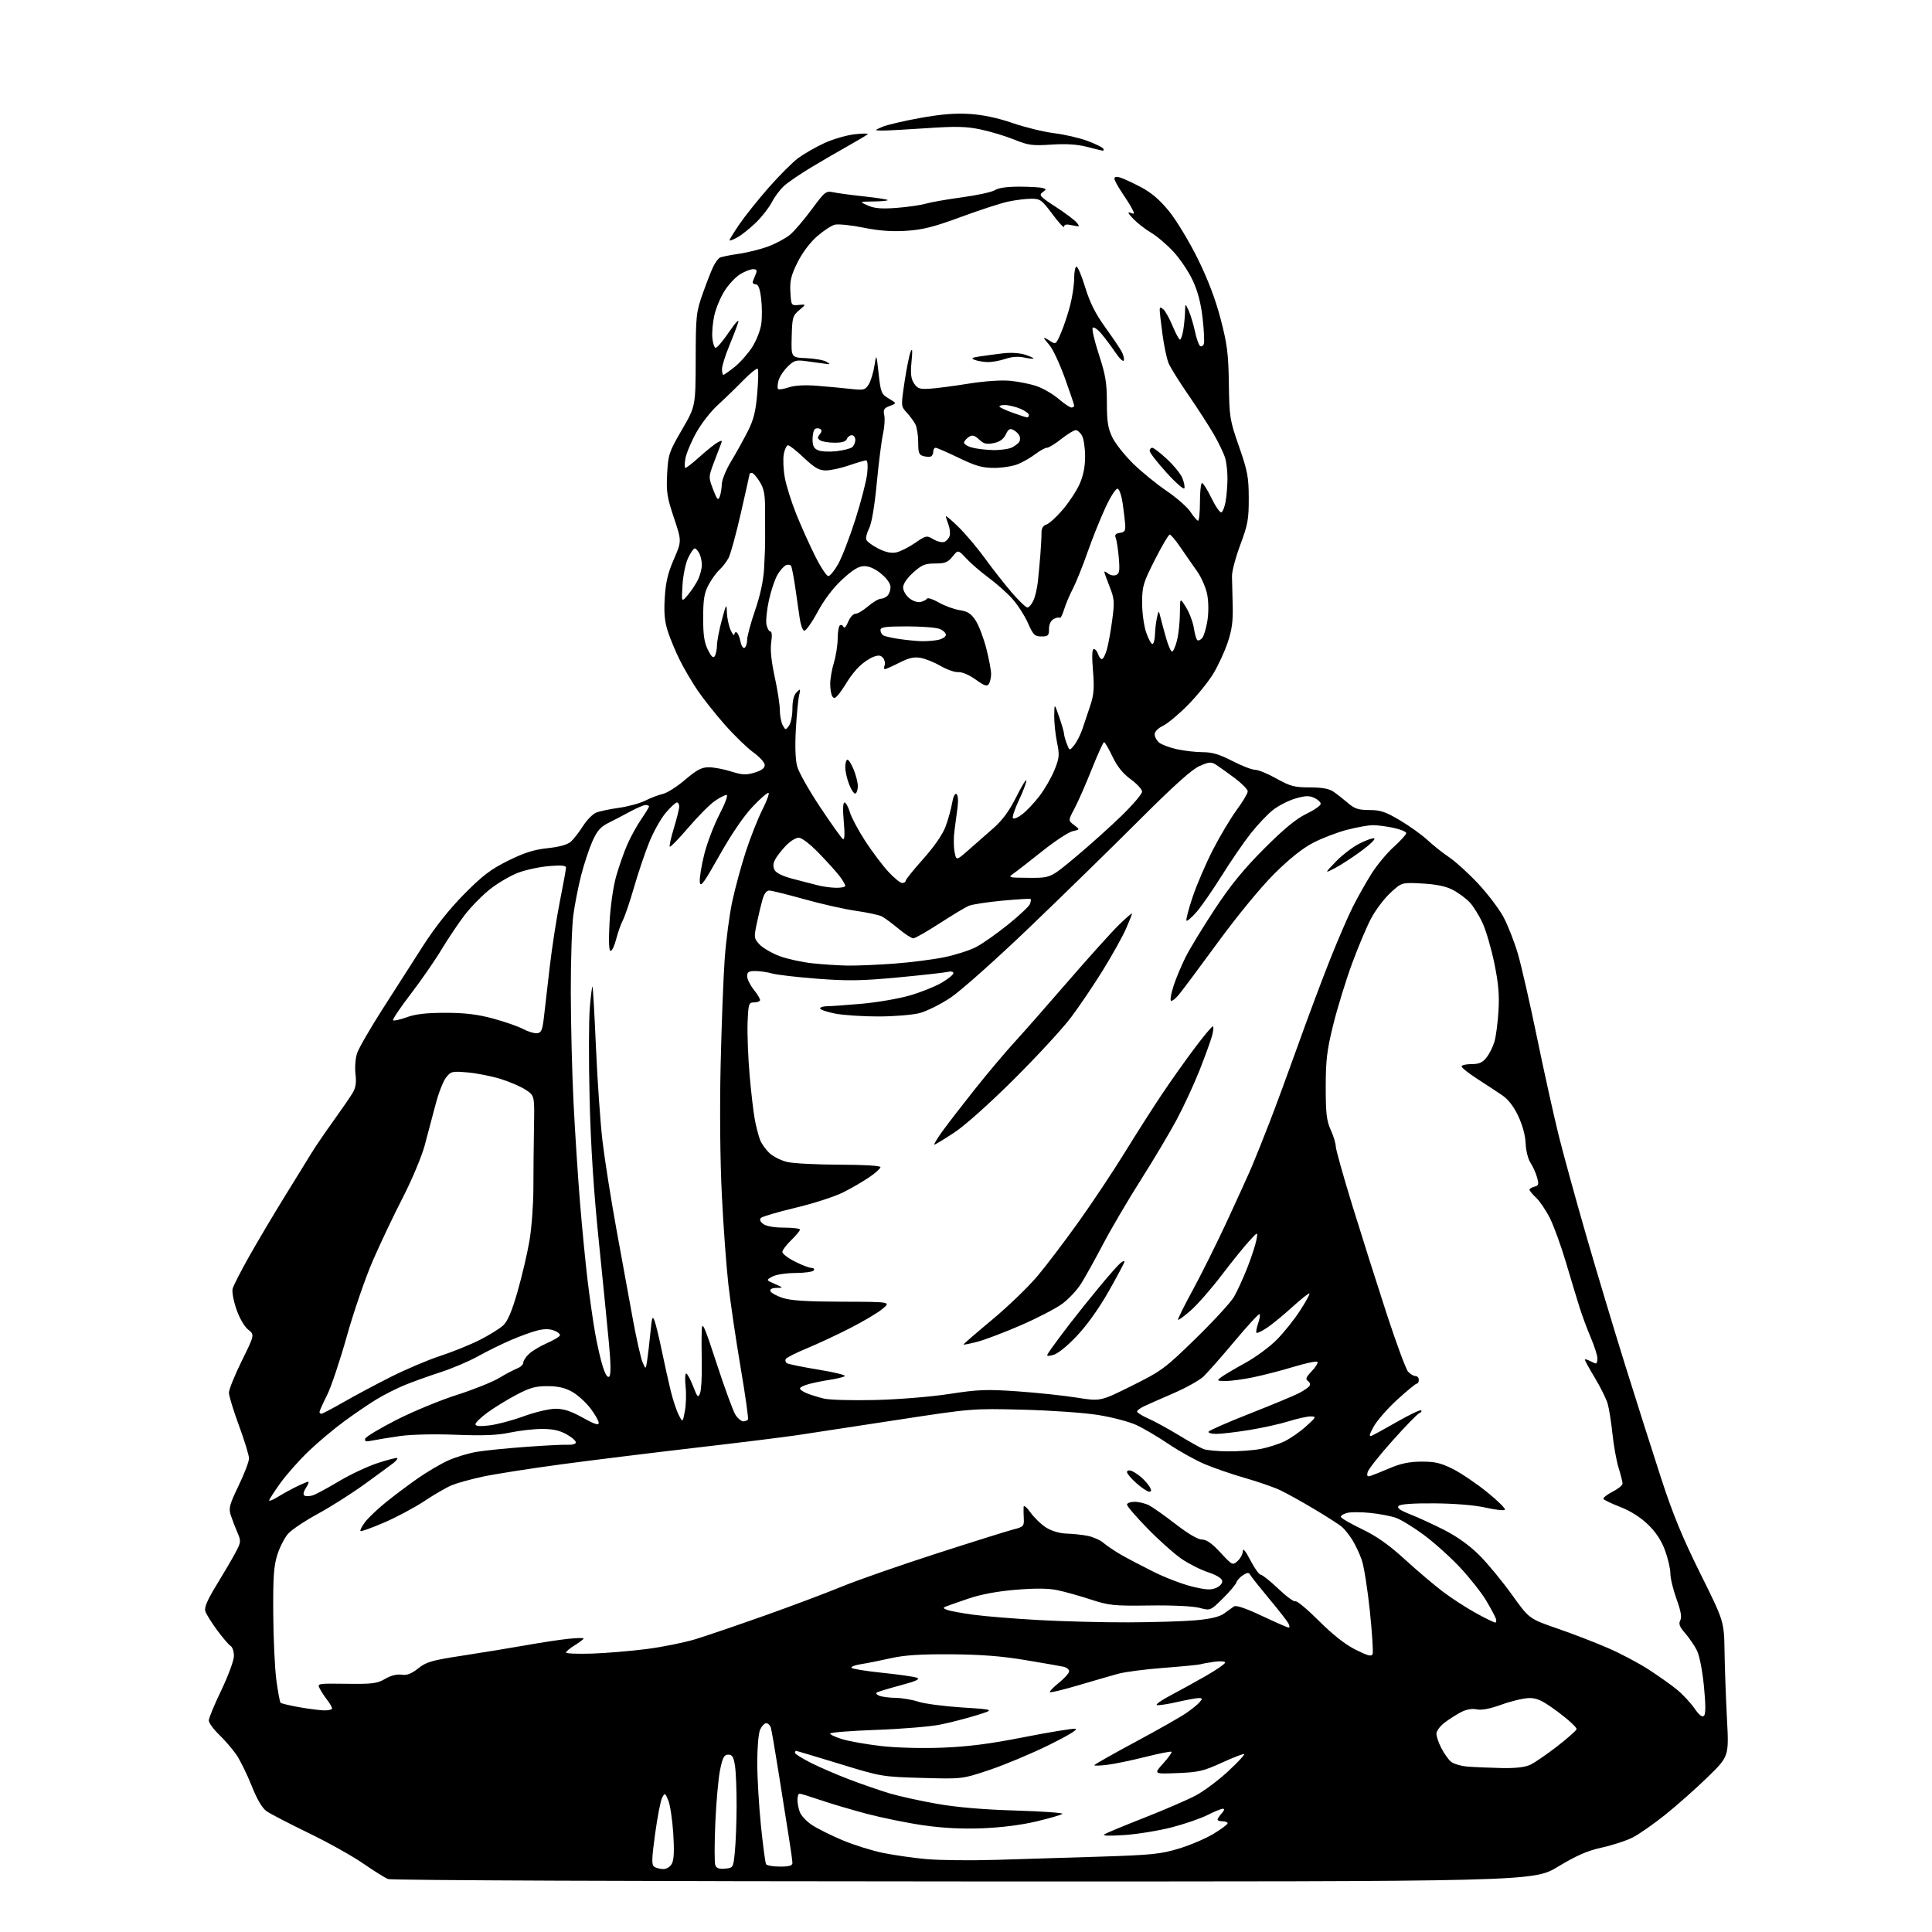 <?xml version="1.0" encoding="UTF-8" standalone="no"?>
<svg 
  version="1.1" 
  xmlns="http://www.w3.org/2000/svg" 
  xmlns:xlink="http://www.w3.org/1999/xlink" 
  xmlns:svg="http://www.w3.org/2000/svg"
  xmlns:rdf="http://www.w3.org/1999/02/22-rdf-syntax-ns#"
  xmlns:cc="http://creativecommons.org/ns#"
  xmlns:dc="http://purl.org/dc/elements/1.1/"
  viewBox="0 0 768 768"
  width="768"
  height="768"
>
<style>svg {background-color: white; }</style>"
<path stroke="none" fill="black" fill-rule="evenodd" d="M383.00,747.90C256.54,747.86 155.52,747.45 154.28,746.96C153.06,746.48 148.56,743.67 144.28,740.71C140.00,737.75 130.22,732.30 122.54,728.59C114.86,724.87 107.39,720.99 105.93,719.95C104.20,718.72 102.13,715.18 99.99,709.78C98.18,705.23 95.46,699.70 93.95,697.50C92.43,695.30 89.34,691.72 87.09,689.55C84.84,687.37 83.00,684.84 83.00,683.91C83.00,682.99 85.24,677.57 87.99,671.87C90.73,666.16 92.98,660.06 92.99,658.30C92.99,656.54 92.41,654.74 91.68,654.30C90.95,653.86 88.53,651.02 86.29,648.00C84.06,644.98 81.95,641.57 81.60,640.43C81.16,638.96 82.50,635.88 86.15,629.93C89.00,625.29 92.36,619.54 93.63,617.14C95.83,612.99 95.86,612.61 94.35,609.14C93.48,607.14 92.31,604.07 91.74,602.33C90.83,599.53 91.20,598.15 94.86,590.56C97.14,585.83 98.99,580.96 98.99,579.73C98.98,578.50 97.18,572.63 94.99,566.68C92.79,560.73 91.00,554.85 91.00,553.61C91.00,552.37 93.30,546.68 96.11,540.97C101.22,530.59 101.22,530.59 98.64,528.53C97.14,527.34 95.18,523.94 93.99,520.48C92.85,517.19 92.16,513.52 92.46,512.32C92.76,511.13 95.75,505.28 99.11,499.32C102.47,493.37 108.83,482.65 113.25,475.50C117.68,468.35 122.47,460.58 123.90,458.23C125.33,455.89 129.15,450.29 132.39,445.78C135.62,441.28 139.08,436.27 140.07,434.64C141.41,432.44 141.73,430.49 141.31,426.98C141.00,424.39 141.28,420.67 141.93,418.71C142.58,416.75 147.08,408.93 151.95,401.32C156.81,393.72 164.10,382.34 168.14,376.03C172.96,368.52 178.61,361.40 184.50,355.44C191.83,348.03 195.08,345.56 202.00,342.13C208.40,338.96 212.28,337.74 217.70,337.16C222.49,336.65 225.60,335.77 226.97,334.53C228.10,333.50 230.26,330.72 231.76,328.35C233.26,325.98 235.61,323.59 236.99,323.03C238.37,322.47 242.47,321.61 246.10,321.11C249.73,320.60 254.46,319.30 256.60,318.22C258.75,317.13 261.85,315.95 263.50,315.60C265.15,315.24 269.12,312.71 272.33,309.98C276.97,306.02 278.90,305.00 281.74,305.00C283.71,305.00 287.71,305.75 290.62,306.67C295.06,308.07 296.58,308.14 299.96,307.13C302.72,306.30 304.00,305.35 304.00,304.13C304.00,303.14 301.98,300.89 299.50,299.11C297.03,297.33 291.92,292.38 288.14,288.10C284.37,283.82 279.48,277.66 277.28,274.41C275.08,271.16 271.92,265.80 270.28,262.50C268.63,259.20 266.49,254.08 265.52,251.13C264.20,247.10 263.88,243.74 264.25,237.63C264.62,231.46 265.49,227.76 267.87,222.31C271.00,215.11 271.00,215.11 267.89,205.82C265.16,197.68 264.83,195.52 265.20,188.37C265.61,180.64 265.92,179.71 271.07,170.85C276.50,161.50 276.50,161.50 276.55,143.00C276.59,125.31 276.72,124.15 279.42,116.50C280.98,112.10 282.87,107.29 283.62,105.81C284.37,104.34 285.45,102.84 286.03,102.48C286.60,102.13 289.94,101.43 293.46,100.93C296.97,100.44 302.36,99.09 305.44,97.94C308.51,96.79 312.41,94.69 314.09,93.27C315.77,91.86 319.62,87.35 322.66,83.24C327.92,76.12 328.32,75.81 331.34,76.45C333.08,76.81 338.52,77.54 343.43,78.07C348.34,78.59 352.57,79.24 352.84,79.51C353.11,79.78 350.67,80.04 347.42,80.08C341.50,80.16 341.50,80.16 345.00,81.70C347.66,82.86 350.43,83.09 356.50,82.63C360.90,82.29 366.07,81.54 368.00,80.96C369.93,80.39 376.43,79.25 382.46,78.43C388.49,77.62 394.37,76.33 395.54,75.57C396.87,74.69 400.39,74.19 405.08,74.20C409.16,74.21 413.32,74.44 414.32,74.70C416.03,75.15 416.04,75.25 414.41,76.44C412.88,77.56 413.45,78.19 419.59,82.18C423.39,84.64 427.17,87.47 427.98,88.46C429.37,90.14 429.25,90.21 426.23,89.55C423.92,89.04 423.00,89.20 423.00,90.11C423.00,90.81 420.93,88.59 418.40,85.19C414.15,79.47 413.51,79.00 409.95,79.00C407.83,79.00 403.71,79.51 400.80,80.13C397.88,80.75 389.43,83.50 382.00,86.24C371.24,90.21 366.83,91.33 360.27,91.75C354.47,92.12 349.43,91.75 343.20,90.49C338.34,89.50 333.23,88.98 331.85,89.32C330.47,89.67 327.25,91.79 324.70,94.03C321.92,96.48 318.84,100.61 316.98,104.39C314.45,109.52 313.94,111.67 314.19,116.09C314.50,121.44 314.53,121.50 317.50,121.22C320.50,120.94 320.50,120.94 317.71,123.29C315.11,125.48 314.91,126.21 314.71,133.88C314.50,142.13 314.50,142.13 320.50,142.37C323.80,142.51 327.40,143.15 328.50,143.79C330.29,144.84 330.19,144.92 327.50,144.53C325.85,144.29 322.56,143.84 320.19,143.53C316.39,143.02 315.55,143.30 313.00,145.85C311.40,147.44 309.80,149.95 309.43,151.42C309.06,152.89 309.01,154.34 309.31,154.65C309.62,154.95 311.53,154.65 313.56,153.98C315.94,153.19 319.98,152.97 324.88,153.36C329.07,153.69 335.04,154.25 338.15,154.60C343.35,155.18 343.92,155.04 345.29,152.87C346.11,151.56 347.14,148.25 347.58,145.50C348.38,140.50 348.38,140.50 349.27,148.53C350.10,156.08 350.34,156.66 353.33,158.44C356.50,160.33 356.50,160.33 353.72,161.37C351.38,162.24 351.02,162.83 351.51,165.04C351.82,166.48 351.60,169.80 351.02,172.42C350.43,175.03 349.31,183.86 348.53,192.03C347.65,201.25 346.49,208.09 345.48,210.04C344.59,211.77 344.09,213.79 344.38,214.55C344.67,215.30 346.79,216.87 349.10,218.05C351.89,219.47 354.26,220.00 356.19,219.61C357.79,219.29 361.16,217.61 363.68,215.88C368.12,212.82 368.35,212.77 371.04,214.37C372.57,215.27 374.52,215.74 375.37,215.41C376.23,215.08 377.18,214.02 377.49,213.04C377.80,212.06 377.59,210.05 377.03,208.57C376.46,207.08 376.00,205.58 376.00,205.22C376.00,204.87 378.28,206.81 381.07,209.54C383.86,212.27 388.58,217.88 391.57,222.00C394.55,226.12 399.32,232.20 402.16,235.50C405.01,238.80 407.82,241.50 408.41,241.50C408.99,241.50 410.04,240.31 410.74,238.85C411.44,237.40 412.25,234.02 412.55,231.35C412.84,228.68 413.30,223.80 413.56,220.50C413.82,217.20 414.03,213.29 414.01,211.82C413.99,210.01 414.62,208.94 415.96,208.51C417.05,208.17 419.98,205.51 422.46,202.60C424.94,199.69 427.96,195.11 429.16,192.41C430.62,189.14 431.35,185.50 431.35,181.50C431.36,178.20 430.81,174.49 430.14,173.25C429.48,172.01 428.33,171.00 427.61,171.00C426.88,171.00 424.31,172.57 421.89,174.49C419.48,176.41 416.91,177.98 416.18,177.99C415.46,178.00 413.41,179.11 411.63,180.47C409.85,181.83 406.74,183.63 404.73,184.47C402.71,185.31 398.44,186.00 395.23,186.00C390.47,186.00 387.87,185.26 381.12,182.00C376.57,179.80 372.43,178.00 371.93,178.00C371.42,178.00 371.00,178.65 371.00,179.44C371.00,180.23 370.63,181.11 370.17,181.39C369.72,181.67 368.37,181.65 367.17,181.34C365.31,180.85 365.00,180.06 365.00,175.82C365.00,173.10 364.50,169.89 363.88,168.68C363.26,167.48 361.71,165.38 360.44,164.00C358.13,161.50 358.13,161.49 359.57,151.81C360.37,146.48 361.46,141.08 361.99,139.81C362.68,138.16 362.78,139.27 362.35,143.73C361.89,148.52 362.11,150.53 363.33,152.39C364.71,154.48 365.57,154.77 369.71,154.51C372.34,154.34 379.23,153.44 385.00,152.51C391.23,151.51 397.94,151.04 401.50,151.37C404.80,151.67 409.59,152.63 412.13,153.51C414.68,154.39 418.58,156.66 420.79,158.55C423.01,160.45 425.31,162.00 425.91,162.00C426.51,162.00 427.00,161.66 427.00,161.25C427.00,160.84 425.33,155.89 423.29,150.26C421.25,144.63 418.55,138.82 417.29,137.36C416.03,135.89 415.00,134.52 415.00,134.32C415.00,134.12 416.06,134.65 417.37,135.50C419.69,137.02 419.77,136.96 421.78,132.28C422.91,129.65 424.54,124.74 425.41,121.36C426.29,117.98 427.00,113.14 427.00,110.61C427.00,108.07 427.42,106.00 427.94,106.00C428.46,106.00 430.02,109.74 431.41,114.30C433.22,120.24 435.45,124.69 439.22,129.93C442.13,133.95 445.09,138.33 445.82,139.66C446.55,140.99 446.96,142.62 446.74,143.28C446.52,143.95 445.02,142.55 443.42,140.16C441.81,137.78 439.30,134.41 437.83,132.67C436.37,130.93 434.81,129.85 434.38,130.29C433.95,130.72 435.04,135.46 436.80,140.84C439.48,149.01 440.00,152.13 440.00,159.99C440.00,167.56 440.42,170.23 442.16,173.84C443.35,176.30 447.07,180.99 450.41,184.27C453.76,187.55 459.77,192.45 463.77,195.16C467.77,197.87 472.04,201.64 473.27,203.53C474.50,205.43 475.84,206.98 476.25,206.99C476.66,206.99 477.00,203.62 477.00,199.50C477.00,195.38 477.37,192.00 477.83,192.00C478.28,192.00 479.97,194.70 481.58,198.00C483.18,201.30 484.95,203.85 485.50,203.67C486.04,203.48 486.81,201.57 487.19,199.42C487.57,197.26 487.91,193.25 487.94,190.49C487.97,187.74 487.57,184.00 487.05,182.18C486.53,180.37 484.50,176.09 482.53,172.69C480.56,169.29 476.00,162.22 472.40,157.00C468.80,151.78 465.26,146.11 464.55,144.42C463.83,142.72 462.74,137.59 462.12,133.01C461.50,128.43 461.00,124.02 461.00,123.22C461.00,122.06 461.30,122.00 462.43,122.94C463.22,123.60 464.88,126.58 466.12,129.57C467.35,132.55 468.68,135.00 469.05,135.00C469.43,135.00 470.02,133.31 470.36,131.25C470.70,129.19 471.02,125.92 471.07,124.00C471.16,120.50 471.16,120.50 472.53,123.50C473.27,125.15 474.39,128.85 475.01,131.73C475.63,134.61 476.56,137.23 477.07,137.55C477.59,137.87 478.25,137.51 478.54,136.76C478.83,136.00 478.61,131.41 478.06,126.55C477.37,120.46 476.14,115.76 474.09,111.39C472.46,107.90 468.98,102.75 466.35,99.94C463.72,97.13 459.74,93.76 457.50,92.45C455.27,91.14 452.10,88.67 450.47,86.97C448.40,84.81 448.07,84.09 449.37,84.59C451.06,85.24 451.11,85.08 449.97,82.90C449.27,81.58 447.42,78.62 445.85,76.32C444.28,74.02 443.00,71.63 443.00,71.00C443.00,70.29 443.84,70.12 445.25,70.55C446.49,70.92 450.19,72.64 453.48,74.36C457.70,76.58 461.00,79.40 464.74,84.00C467.65,87.58 472.76,96.04 476.10,102.80C480.17,111.06 483.17,118.95 485.22,126.80C487.83,136.80 488.31,140.53 488.49,152.50C488.68,165.90 488.86,166.97 492.53,177.50C495.92,187.22 496.37,189.60 496.40,198.00C496.42,206.38 496.03,208.57 493.06,216.50C491.21,221.45 489.71,227.07 489.73,229.00C489.75,230.93 489.88,236.16 490.01,240.63C490.19,246.78 489.72,250.34 488.08,255.25C486.89,258.83 484.34,264.39 482.40,267.63C480.47,270.86 475.89,276.53 472.24,280.23C468.58,283.94 464.10,287.67 462.29,288.53C460.37,289.44 459.00,290.84 459.00,291.89C459.00,292.88 459.79,294.36 460.75,295.17C461.71,295.99 464.90,297.18 467.83,297.83C470.76,298.47 475.39,299.00 478.13,299.00C481.86,299.00 484.79,299.88 489.87,302.50C493.59,304.42 497.65,306.00 498.90,306.00C500.15,306.00 503.99,307.57 507.43,309.50C512.91,312.56 514.56,313.00 520.62,313.00C525.46,313.00 528.30,313.51 530.03,314.68C531.39,315.60 533.98,317.63 535.78,319.18C538.49,321.50 540.00,322.00 544.35,322.00C548.74,322.00 550.79,322.69 556.56,326.12C560.38,328.39 565.30,331.93 567.50,333.98C569.70,336.04 573.57,339.11 576.10,340.80C578.63,342.50 583.83,347.24 587.65,351.33C591.47,355.43 596.00,361.41 597.71,364.64C599.42,367.86 601.95,374.32 603.34,379.00C604.72,383.68 608.17,398.75 611.00,412.50C613.83,426.25 617.72,443.80 619.64,451.50C621.56,459.20 626.52,477.20 630.65,491.50C634.78,505.80 641.75,528.98 646.13,543.00C650.51,557.02 656.88,577.05 660.28,587.50C664.95,601.85 668.77,611.15 675.90,625.50C685.34,644.50 685.34,644.50 685.53,656.50C685.63,663.10 686.07,675.18 686.50,683.34C687.28,698.17 687.28,698.17 678.89,706.37C674.27,710.87 666.67,717.62 662.00,721.36C657.33,725.09 651.48,729.18 649.00,730.44C646.52,731.70 641.05,733.49 636.83,734.42C631.03,735.69 626.74,737.56 619.33,742.03C609.50,747.96 609.50,747.96 383.00,747.90zM263.71,742.98C264.98,742.99 266.43,742.06 267.10,740.81C267.91,739.30 268.07,735.54 267.63,728.79C267.28,723.38 266.39,717.50 265.67,715.73C264.40,712.63 264.30,712.58 263.22,714.60C262.60,715.75 261.34,722.21 260.42,728.96C259.01,739.31 258.97,741.37 260.13,742.10C260.88,742.58 262.50,742.98 263.71,742.98zM288.24,742.81C291.48,742.50 291.50,742.45 292.13,736.00C292.48,732.42 292.79,724.33 292.81,718.00C292.83,711.67 292.55,704.48 292.18,702.00C291.63,698.39 291.10,697.50 289.50,697.50C287.86,697.50 287.27,698.58 286.25,703.50C285.57,706.80 284.71,716.31 284.35,724.64C283.99,732.96 283.99,740.53 284.34,741.45C284.80,742.65 285.92,743.04 288.24,742.81zM310.06,742.00C313.68,742.00 315.00,741.62 315.00,740.57C315.00,739.78 314.33,734.94 313.50,729.82C312.68,724.69 310.87,713.30 309.48,704.50C308.09,695.70 306.71,687.71 306.41,686.75C306.11,685.79 305.29,685.00 304.59,685.00C303.89,685.00 302.80,686.15 302.16,687.55C301.51,688.98 301.01,694.76 301.02,700.80C301.03,706.68 301.69,717.94 302.49,725.81C303.30,733.67 304.21,740.54 304.53,741.06C304.86,741.57 307.34,742.00 310.06,742.00zM396.00,739.32C406.18,739.02 424.85,738.45 437.50,738.04C457.84,737.40 461.44,737.02 468.66,734.83C473.15,733.47 479.34,730.83 482.41,728.96C485.49,727.10 488.00,725.22 488.00,724.79C488.00,724.35 487.10,724.00 486.00,724.00C484.90,724.00 484.00,723.70 484.00,723.33C484.00,722.96 484.74,721.83 485.65,720.83C486.70,719.68 486.87,719.00 486.12,719.00C485.47,719.00 482.72,720.12 480.02,721.49C477.32,722.86 470.92,725.07 465.81,726.39C460.69,727.72 452.23,729.10 447.00,729.46C440.92,729.87 438.04,729.77 439.00,729.17C439.82,728.65 447.02,725.66 455.00,722.53C462.98,719.39 472.12,715.44 475.32,713.74C478.52,712.04 484.27,707.75 488.11,704.20C491.94,700.65 494.87,697.53 494.61,697.28C494.36,697.03 490.41,698.54 485.83,700.64C478.42,704.04 476.46,704.50 468.04,704.83C458.58,705.21 458.58,705.21 462.37,701.01C464.45,698.71 465.95,696.62 465.70,696.36C465.44,696.11 460.80,697.02 455.37,698.39C449.94,699.75 443.14,701.17 440.25,701.53C437.36,701.89 435.00,701.97 435.00,701.70C435.00,701.43 442.29,697.30 451.21,692.51C460.12,687.73 469.26,682.54 471.51,680.99C473.77,679.44 476.21,677.46 476.93,676.58C478.04,675.25 477.99,675.00 476.57,675.00C475.65,675.00 471.77,675.71 467.94,676.58C464.12,677.45 460.48,677.99 459.87,677.79C459.25,677.58 461.61,675.90 465.12,674.05C468.63,672.20 474.99,668.69 479.25,666.26C483.51,663.82 487.00,661.41 487.00,660.90C487.00,660.39 485.11,660.24 482.75,660.57C480.41,660.90 477.91,661.35 477.19,661.58C476.47,661.80 469.94,662.44 462.68,662.99C455.42,663.54 447.24,664.60 444.49,665.35C441.75,666.11 434.62,668.16 428.65,669.93C422.69,671.69 417.59,672.93 417.34,672.67C417.08,672.41 418.70,670.73 420.93,668.93C423.17,667.14 425.00,665.07 425.00,664.35C425.00,663.63 423.99,662.82 422.75,662.55C421.51,662.28 414.65,661.08 407.50,659.89C398.17,658.33 389.84,657.69 378.00,657.61C365.80,657.53 359.54,657.94 354.00,659.19C349.88,660.12 344.59,661.17 342.25,661.53C339.91,661.89 338.21,662.53 338.48,662.97C338.75,663.40 344.26,664.30 350.73,664.96C357.21,665.63 363.38,666.51 364.46,666.92C365.92,667.48 364.27,668.25 357.96,669.94C353.31,671.19 349.08,672.47 348.57,672.78C348.05,673.09 348.50,673.69 349.57,674.10C350.63,674.52 353.56,674.89 356.07,674.93C358.59,674.97 362.64,675.66 365.07,676.46C367.51,677.26 375.35,678.29 382.50,678.75C395.50,679.58 395.50,679.58 388.18,681.85C384.15,683.10 377.63,684.78 373.68,685.57C369.73,686.36 358.29,687.30 348.25,687.66C338.21,688.02 330.00,688.67 330.00,689.12C330.00,689.56 332.24,690.59 334.98,691.40C337.72,692.22 344.57,693.42 350.20,694.07C356.17,694.77 366.28,695.04 374.47,694.73C384.84,694.33 393.33,693.25 406.99,690.56C417.17,688.56 426.39,687.05 427.49,687.21C428.75,687.39 424.81,689.81 417.00,693.66C410.12,697.05 399.55,701.48 393.50,703.52C382.50,707.21 382.50,707.21 366.50,706.75C350.65,706.30 350.34,706.25 333.71,701.15C324.48,698.32 316.71,696.00 316.46,696.00C316.21,696.00 316.00,696.35 316.00,696.77C316.00,697.20 318.81,698.97 322.25,700.72C325.69,702.46 332.61,705.45 337.64,707.37C342.66,709.28 349.88,711.77 353.69,712.91C357.49,714.04 365.98,715.91 372.55,717.06C380.43,718.44 391.07,719.35 403.80,719.72C414.42,720.04 422.74,720.63 422.30,721.04C421.86,721.45 417.23,722.80 412.00,724.04C406.06,725.46 397.99,726.48 390.48,726.77C382.32,727.08 374.79,726.70 366.98,725.57C360.67,724.66 350.55,722.60 344.50,721.00C338.45,719.39 330.16,716.94 326.07,715.54C321.99,714.14 318.28,713.00 317.82,713.00C317.37,713.00 317.00,714.10 317.00,715.43C317.00,716.77 317.43,719.01 317.96,720.39C318.49,721.78 320.66,724.07 322.79,725.48C324.92,726.89 330.35,729.60 334.85,731.49C339.35,733.39 346.65,735.68 351.08,736.58C355.50,737.47 363.26,738.58 368.31,739.03C373.37,739.49 385.82,739.62 396.00,739.32zM596.85,702.82C602.54,702.94 606.20,702.52 608.35,701.50C610.08,700.67 614.84,697.41 618.93,694.25C623.01,691.09 626.51,688.00 626.71,687.39C626.91,686.79 623.65,683.75 619.48,680.64C613.31,676.06 611.15,675.00 608.00,675.00C605.87,675.00 600.92,676.16 597.00,677.57C592.29,679.27 588.92,679.92 587.02,679.50C585.18,679.10 582.95,679.49 580.82,680.58C579.00,681.53 576.04,683.41 574.25,684.77C572.46,686.13 571.00,688.10 571.00,689.16C571.00,690.22 571.85,692.75 572.89,694.79C573.94,696.83 575.63,699.26 576.65,700.19C577.70,701.13 580.71,702.04 583.51,702.26C586.25,702.47 592.26,702.72 596.85,702.82zM677.36,682.04C678.07,681.33 678.06,677.65 677.33,670.21C676.69,663.78 675.54,658.01 674.49,655.95C673.52,654.05 671.43,651.02 669.85,649.20C667.65,646.67 667.20,645.49 667.93,644.13C668.61,642.87 668.18,640.42 666.44,635.63C665.10,631.93 664.00,627.37 664.00,625.49C664.00,623.61 663.04,619.47 661.87,616.29C660.43,612.37 658.24,609.05 655.08,606.00C652.15,603.16 648.11,600.61 644.17,599.08C640.73,597.75 637.69,596.31 637.42,595.87C637.15,595.43 638.75,594.15 640.96,593.02C643.18,591.89 645.00,590.41 644.99,589.73C644.98,589.05 644.28,586.25 643.42,583.50C642.57,580.75 641.47,574.67 640.98,570.00C640.49,565.33 639.63,559.90 639.06,557.95C638.48,556.00 636.21,551.41 634.01,547.76C631.80,544.10 630.00,540.84 630.00,540.52C630.00,540.20 630.87,540.40 631.93,540.96C633.00,541.53 634.12,542.00 634.43,542.00C634.75,542.00 635.00,541.09 635.00,539.97C635.00,538.85 633.81,535.14 632.36,531.72C630.90,528.30 628.87,522.80 627.83,519.50C626.80,516.20 624.37,508.16 622.43,501.63C620.50,495.11 617.63,487.23 616.06,484.13C614.49,481.04 612.03,477.41 610.60,476.08C609.17,474.74 608.00,473.33 608.00,472.94C608.00,472.55 608.88,472.00 609.96,471.72C611.66,471.28 611.80,470.77 610.99,467.98C610.49,466.21 609.30,463.58 608.35,462.13C607.40,460.68 606.56,457.28 606.46,454.49C606.35,451.40 605.22,447.24 603.52,443.64C601.72,439.82 599.52,436.97 597.13,435.37C595.14,434.02 590.69,431.10 587.25,428.88C583.81,426.65 581.00,424.42 581.00,423.92C581.00,423.41 582.77,423.00 584.93,423.00C587.97,423.00 589.32,422.41 590.91,420.38C592.04,418.95 593.46,416.13 594.05,414.13C594.65,412.14 595.37,406.68 595.66,402.00C596.07,395.56 595.67,390.96 594.04,383.00C592.86,377.23 590.76,370.02 589.39,367.00C588.01,363.98 585.67,360.22 584.19,358.66C582.71,357.10 579.70,354.88 577.50,353.74C574.75,352.30 570.96,351.52 565.36,351.21C557.22,350.76 557.22,350.76 552.75,354.88C550.29,357.14 546.83,361.72 545.05,365.06C543.27,368.40 539.81,376.61 537.36,383.31C534.91,390.02 531.57,400.89 529.95,407.47C527.47,417.55 527.00,421.46 527.00,432.12C527.00,442.60 527.34,445.53 528.98,449.14C530.07,451.54 530.97,454.47 530.98,455.66C530.99,456.85 533.95,467.42 537.56,479.16C541.18,490.90 547.29,510.18 551.14,522.00C555.00,533.83 558.87,544.29 559.73,545.25C560.60,546.21 561.92,547.00 562.65,547.00C563.39,547.00 564.00,547.67 564.00,548.50C564.00,549.33 563.64,550.00 563.21,550.00C562.78,550.00 559.29,552.86 555.46,556.36C551.63,559.86 547.42,564.66 546.09,567.03C544.41,570.03 544.12,571.17 545.14,570.78C545.94,570.47 550.59,567.93 555.48,565.12C560.37,562.32 564.62,560.31 564.93,560.65C565.24,560.99 564.92,561.48 564.22,561.73C563.51,561.98 558.72,566.90 553.57,572.66C548.42,578.41 543.96,584.04 543.67,585.16C543.26,586.73 543.52,587.08 544.82,586.68C545.74,586.39 549.20,585.01 552.50,583.60C556.87,581.74 560.30,581.04 565.09,581.02C570.44,581.00 572.80,581.56 577.59,583.97C580.84,585.61 586.97,589.76 591.22,593.20C595.47,596.64 598.62,599.78 598.22,600.17C597.82,600.56 594.35,600.16 590.50,599.29C586.25,598.33 578.32,597.67 570.30,597.61C561.83,597.54 556.71,597.90 555.99,598.61C555.18,599.42 556.43,600.33 560.69,602.01C563.89,603.27 570.02,606.10 574.32,608.30C579.31,610.85 584.28,614.44 588.11,618.27C591.39,621.55 597.18,628.58 600.98,633.87C607.87,643.50 607.87,643.50 619.19,647.40C625.41,649.55 634.50,653.06 639.39,655.20C644.28,657.33 651.48,661.15 655.39,663.68C659.30,666.21 664.36,669.80 666.63,671.66C668.90,673.52 672.01,676.85 673.54,679.06C675.46,681.83 676.65,682.75 677.36,682.04zM128.75,679.90C130.54,679.96 132.00,679.61 132.00,679.13C132.00,678.66 131.17,677.20 130.15,675.88C129.13,674.57 127.79,672.53 127.16,671.34C126.03,669.18 126.03,669.18 137.78,669.33C148.07,669.46 149.97,669.22 153.08,667.38C155.30,666.07 157.72,665.45 159.57,665.72C161.76,666.04 163.49,665.39 166.24,663.21C169.51,660.61 171.66,660.00 184.23,658.08C192.08,656.88 203.22,655.05 209.00,654.02C214.78,652.99 222.31,651.84 225.75,651.47C229.19,651.11 232.00,651.04 232.00,651.32C232.00,651.60 230.42,652.81 228.50,654.00C226.57,655.19 225.00,656.50 225.00,656.91C225.00,657.32 229.61,657.51 235.25,657.33C240.89,657.15 250.68,656.33 257.00,655.52C263.32,654.71 272.10,652.94 276.50,651.59C280.90,650.24 293.27,646.02 304.00,642.21C314.73,638.40 328.45,633.24 334.50,630.75C340.55,628.25 357.43,622.35 372.00,617.65C386.57,612.94 400.44,608.59 402.82,607.99C406.84,606.96 407.13,606.66 406.97,603.69C406.88,601.94 406.84,599.83 406.90,599.01C406.96,598.18 408.18,599.18 409.68,601.29C411.16,603.37 413.97,606.06 415.93,607.28C418.09,608.62 421.28,609.55 424.00,609.63C426.48,609.70 430.27,610.10 432.43,610.54C434.58,610.97 437.41,612.24 438.70,613.36C439.99,614.48 443.18,616.62 445.77,618.11C448.37,619.60 454.22,622.66 458.77,624.92C463.31,627.18 470.15,629.78 473.97,630.70C479.55,632.04 481.42,632.13 483.52,631.17C485.10,630.45 486.01,629.33 485.82,628.34C485.63,627.36 483.35,626.00 480.18,624.97C477.25,624.02 472.50,621.61 469.61,619.62C466.72,617.63 460.68,612.23 456.18,607.62C451.68,603.01 448.00,598.74 448.00,598.12C448.00,597.50 449.37,597.00 451.05,597.00C452.73,597.00 455.31,597.63 456.80,598.40C458.28,599.17 463.05,602.55 467.38,605.90C472.32,609.72 476.22,612.00 477.82,612.00C479.62,612.00 481.80,613.54 485.16,617.18C489.86,622.26 489.99,622.32 491.97,620.52C493.09,619.51 494.02,617.75 494.05,616.60C494.08,615.24 495.14,616.52 497.06,620.25C498.70,623.41 500.55,626.00 501.18,626.00C501.80,626.00 504.94,628.50 508.15,631.56C511.36,634.62 514.42,636.86 514.94,636.54C515.47,636.21 519.67,639.71 524.28,644.31C529.85,649.87 534.76,653.72 538.89,655.79C543.76,658.22 545.22,658.59 545.64,657.51C545.93,656.75 545.44,649.09 544.55,640.48C543.65,631.88 542.22,622.78 541.36,620.24C540.50,617.71 538.78,614.04 537.53,612.07C536.28,610.11 534.41,607.78 533.38,606.91C532.35,606.03 527.48,602.91 522.56,599.97C517.64,597.04 511.57,593.65 509.06,592.45C506.55,591.25 500.23,589.04 495.00,587.55C489.77,586.05 482.49,583.55 478.81,581.98C475.13,580.42 468.66,576.81 464.44,573.96C460.22,571.11 454.46,567.72 451.63,566.43C448.80,565.13 441.99,563.35 436.49,562.47C431.00,561.59 417.50,560.64 406.50,560.37C386.57,559.87 386.39,559.88 356.50,564.46C340.00,566.99 322.23,569.70 317.00,570.49C311.77,571.27 293.55,573.53 276.50,575.50C259.45,577.48 235.38,580.45 223.00,582.11C210.62,583.78 196.63,585.97 191.90,586.99C187.18,588.01 181.62,589.55 179.55,590.41C177.48,591.28 172.62,594.09 168.74,596.67C164.86,599.25 157.66,603.10 152.72,605.23C147.79,607.35 143.55,608.88 143.29,608.62C143.03,608.37 143.83,606.80 145.06,605.13C146.29,603.47 150.04,599.89 153.40,597.18C156.75,594.47 162.50,590.16 166.16,587.61C169.82,585.06 175.22,581.89 178.16,580.56C181.10,579.23 186.20,577.69 189.50,577.13C192.80,576.57 201.80,575.67 209.50,575.12C217.20,574.56 224.62,574.20 226.00,574.31C227.38,574.41 228.68,574.05 228.90,573.50C229.12,572.95 227.55,571.49 225.40,570.27C222.55,568.64 219.88,568.03 215.50,568.03C212.20,568.03 206.44,568.68 202.70,569.48C197.67,570.54 192.06,570.77 181.20,570.34C172.61,570.01 163.38,570.22 159.00,570.85C154.88,571.44 149.98,572.24 148.12,572.62C145.46,573.16 144.83,573.00 145.18,571.90C145.43,571.13 151.03,567.76 157.62,564.41C164.21,561.06 174.98,556.61 181.55,554.52C188.12,552.43 195.70,549.39 198.39,547.78C201.09,546.16 204.35,544.44 205.64,543.95C206.94,543.45 208.00,542.44 208.00,541.70C208.00,540.96 209.02,539.39 210.26,538.22C211.51,537.05 214.64,535.16 217.22,534.02C219.80,532.88 222.19,531.51 222.52,530.97C222.85,530.43 221.87,529.52 220.33,528.94C218.40,528.20 216.32,528.19 213.52,528.91C211.31,529.47 206.57,531.20 203.00,532.74C199.43,534.28 193.57,537.16 190.00,539.15C186.43,541.14 179.68,544.01 175.00,545.52C170.32,547.03 163.90,549.34 160.73,550.65C157.56,551.96 152.61,554.47 149.73,556.22C146.85,557.96 141.12,561.86 137.00,564.87C132.88,567.88 126.41,573.30 122.64,576.92C118.86,580.54 113.80,586.26 111.39,589.63C108.97,593.00 107.00,596.07 107.00,596.46C107.00,596.85 108.61,596.17 110.57,594.96C112.53,593.75 115.88,591.91 118.02,590.88C120.16,589.84 122.20,589.00 122.57,589.00C122.93,589.00 122.51,590.10 121.63,591.45C120.63,592.97 120.40,594.13 121.02,594.51C121.57,594.85 123.03,594.82 124.26,594.45C125.49,594.07 130.17,591.56 134.66,588.87C139.15,586.17 146.13,582.89 150.16,581.58C154.20,580.26 157.69,579.37 157.93,579.60C158.16,579.83 157.49,580.70 156.43,581.54C155.37,582.37 150.22,586.15 145.00,589.93C139.78,593.71 131.36,599.05 126.29,601.80C121.23,604.55 115.94,608.08 114.55,609.65C113.15,611.22 111.22,614.98 110.26,618.00C108.83,622.47 108.52,626.85 108.62,641.50C108.68,651.40 109.24,663.28 109.86,667.91C110.48,672.53 111.23,676.56 111.53,676.87C111.83,677.17 115.10,677.95 118.79,678.61C122.48,679.27 126.96,679.85 128.75,679.90zM512.29,646.99C512.72,647.00 512.64,646.21 512.12,645.25C511.59,644.29 508.16,639.90 504.49,635.50C500.83,631.11 497.48,626.90 497.06,626.15C496.43,625.01 495.96,625.01 494.14,626.14C492.95,626.89 491.76,628.19 491.49,629.04C491.22,629.88 488.78,632.76 486.07,635.44C481.13,640.30 481.13,640.30 476.82,639.15C474.25,638.47 466.20,638.08 457.00,638.21C442.66,638.40 440.90,638.22 433.50,635.80C429.10,634.35 423.14,632.69 420.25,632.10C416.67,631.36 411.43,631.32 403.75,631.96C396.43,632.57 389.88,633.79 385.00,635.46C380.88,636.86 376.82,638.28 376.00,638.61C374.80,639.08 374.89,639.35 376.50,639.97C377.60,640.39 382.32,641.25 387.00,641.89C391.68,642.52 403.38,643.47 413.00,644.00C422.62,644.54 438.60,644.95 448.50,644.91C458.40,644.88 470.40,644.52 475.17,644.10C481.14,643.57 484.68,642.74 486.56,641.42C488.06,640.36 489.83,639.09 490.50,638.59C491.31,637.99 495.11,639.27 501.61,642.33C507.05,644.89 511.85,646.99 512.29,646.99zM594.36,644.98C594.83,644.99 594.92,644.21 594.56,643.25C594.20,642.29 592.46,639.08 590.70,636.12C588.94,633.16 584.37,627.38 580.55,623.26C576.73,619.15 570.20,613.27 566.05,610.19C561.90,607.12 556.86,604.03 554.84,603.34C552.83,602.64 548.26,601.77 544.68,601.41C541.10,601.04 537.01,601.03 535.58,601.39C534.16,601.75 533.00,602.44 533.00,602.93C533.00,603.43 536.71,605.61 541.25,607.78C547.22,610.64 551.99,614.00 558.50,619.93C563.45,624.45 570.29,630.25 573.71,632.82C577.12,635.39 582.97,639.18 586.71,641.23C590.44,643.29 593.89,644.98 594.36,644.98zM456.79,592.96C456.08,592.94 453.81,591.43 451.75,589.60C449.69,587.78 448.00,585.79 448.00,585.18C448.00,584.55 448.76,584.33 449.75,584.68C450.71,585.02 452.55,586.24 453.84,587.40C455.13,588.55 456.61,590.29 457.13,591.25C457.80,592.50 457.70,592.99 456.79,592.96zM488.11,576.94C492.30,576.97 498.14,576.54 501.08,575.99C504.02,575.43 508.33,574.05 510.65,572.93C512.98,571.80 516.82,569.13 519.19,566.98C523.27,563.29 523.36,563.08 521.00,563.05C519.62,563.04 515.69,563.91 512.24,564.99C508.80,566.07 501.72,567.63 496.51,568.47C491.29,569.31 485.42,570.00 483.45,570.00C481.49,570.00 480.14,569.58 480.45,569.08C480.77,568.57 488.11,565.36 496.76,561.95C505.42,558.54 514.16,554.91 516.18,553.89C518.21,552.86 520.18,551.52 520.56,550.90C520.94,550.28 520.64,549.40 519.90,548.94C518.83,548.28 519.17,547.44 521.44,545.06C523.04,543.39 524.05,541.72 523.68,541.35C523.32,540.98 519.07,541.87 514.26,543.33C509.44,544.79 502.21,546.66 498.18,547.49C494.16,548.32 489.21,548.99 487.18,548.97C483.68,548.94 483.60,548.86 485.50,547.42C486.60,546.59 490.85,544.07 494.95,541.82C499.05,539.57 504.69,535.43 507.48,532.61C510.28,529.80 514.45,524.60 516.75,521.05C519.06,517.51 520.75,514.42 520.51,514.18C520.28,513.95 517.25,516.34 513.79,519.49C510.33,522.65 505.80,526.37 503.73,527.76C501.66,529.15 499.74,530.07 499.48,529.81C499.21,529.54 499.50,527.88 500.11,526.11C500.73,524.34 501.00,522.67 500.72,522.38C500.43,522.10 495.94,526.96 490.73,533.19C485.52,539.41 479.94,545.73 478.34,547.24C476.73,548.74 471.39,551.72 466.46,553.85C461.53,555.98 456.26,558.31 454.75,559.02C453.24,559.74 452.00,560.68 452.00,561.11C452.00,561.55 453.99,562.79 456.42,563.86C458.85,564.93 464.29,567.91 468.51,570.47C472.73,573.04 477.16,575.52 478.34,576.00C479.53,576.48 483.93,576.90 488.11,576.94zM194.49,566.63C197.51,566.27 203.68,564.64 208.18,562.99C212.71,561.34 218.38,560.00 220.85,560.00C224.10,560.00 227.03,560.96 231.65,563.55C236.30,566.15 238.00,566.70 238.00,565.63C238.00,564.82 236.52,562.21 234.70,559.83C232.89,557.46 229.63,554.50 227.45,553.27C224.62,551.67 221.84,551.03 217.65,551.02C212.85,551.00 210.59,551.64 205.15,554.52C201.49,556.46 196.36,559.62 193.75,561.53C191.14,563.45 189.00,565.53 189.00,566.15C189.00,566.93 190.70,567.08 194.49,566.63zM272.24,561.00C272.71,558.52 272.85,554.14 272.54,551.25C272.23,548.36 272.34,546.00 272.77,546.00C273.20,546.00 274.43,548.25 275.50,551.01C277.27,555.55 277.53,555.81 278.30,553.76C278.77,552.52 279.06,547.23 278.96,542.00C278.85,536.77 278.86,530.70 278.97,528.50C279.14,525.13 280.08,527.29 284.95,542.22C288.13,551.96 291.47,561.07 292.39,562.47C293.30,563.86 294.68,565.00 295.46,565.00C296.24,565.00 297.09,564.66 297.33,564.25C297.58,563.84 296.26,554.50 294.39,543.50C292.52,532.50 290.33,517.65 289.53,510.50C288.72,503.35 287.55,487.38 286.94,475.00C286.26,461.48 286.07,440.93 286.46,423.50C286.82,407.55 287.55,388.49 288.08,381.14C288.61,373.78 289.98,363.43 291.13,358.14C292.27,352.84 294.70,343.96 296.51,338.40C298.33,332.85 301.24,325.49 302.97,322.05C304.71,318.61 305.86,315.53 305.53,315.20C305.20,314.87 302.36,317.32 299.22,320.64C295.61,324.45 290.73,331.61 286.00,340.02C279.78,351.08 278.45,352.90 278.18,350.67C278.01,349.18 278.79,344.27 279.92,339.74C281.04,335.21 283.78,328.01 285.99,323.75C288.30,319.29 289.50,316.00 288.81,316.00C288.15,316.00 286.01,317.11 284.05,318.47C282.10,319.83 277.40,324.57 273.61,329.00C269.82,333.43 266.51,336.84 266.25,336.58C265.99,336.32 266.72,332.97 267.89,329.15C269.05,325.32 270.00,321.47 270.00,320.59C270.00,319.72 269.59,319.00 269.08,319.00C268.57,319.00 266.58,320.84 264.65,323.09C262.73,325.34 259.76,330.64 258.06,334.85C256.36,339.07 253.65,347.11 252.04,352.71C250.42,358.31 248.43,364.20 247.60,365.80C246.78,367.39 245.58,370.79 244.93,373.35C244.29,375.91 243.30,378.00 242.73,378.00C242.05,378.00 241.91,374.19 242.30,366.75C242.65,360.23 243.75,352.48 244.94,348.31C246.06,344.35 248.08,338.62 249.42,335.58C250.76,332.54 253.25,328.05 254.93,325.60C256.62,323.15 258.00,320.88 258.00,320.57C258.00,320.26 257.39,320.00 256.65,320.00C255.91,320.00 253.09,321.20 250.40,322.66C247.70,324.12 243.78,326.18 241.67,327.22C238.70,328.70 237.30,330.34 235.45,334.52C234.14,337.48 232.14,343.54 231.01,347.98C229.87,352.42 228.48,359.53 227.91,363.78C227.33,368.02 226.88,381.82 226.90,394.42C226.92,407.03 227.41,426.83 227.99,438.42C228.58,450.02 229.73,467.82 230.56,478.00C231.39,488.18 232.75,502.12 233.58,509.00C234.41,515.88 235.76,525.33 236.58,530.00C237.41,534.67 238.79,540.68 239.65,543.34C240.68,546.52 241.56,547.84 242.21,547.19C242.86,546.54 242.82,542.15 242.10,534.35C241.50,527.83 239.67,509.42 238.04,493.43C235.99,473.45 234.85,455.79 234.38,436.93C234.01,421.84 234.04,405.53 234.45,400.68C234.86,395.83 235.34,392.01 235.52,392.19C235.71,392.37 236.33,403.32 236.91,416.51C237.49,429.70 238.65,446.35 239.49,453.50C240.33,460.65 242.81,476.40 245.01,488.50C247.21,500.60 250.17,516.80 251.58,524.50C253.00,532.20 254.72,539.85 255.42,541.50C256.70,544.50 256.70,544.50 257.30,540.50C257.63,538.30 258.20,533.35 258.57,529.50C259.13,523.60 259.39,522.89 260.19,525.00C260.71,526.38 262.01,531.77 263.09,537.00C264.17,542.23 265.77,549.42 266.65,553.00C267.53,556.58 268.96,560.85 269.82,562.50C271.38,565.50 271.38,565.50 272.24,561.00zM127.75,561.99C128.16,561.99 132.10,559.92 136.50,557.40C140.90,554.87 149.39,550.34 155.37,547.33C161.35,544.32 170.19,540.57 175.03,538.99C179.86,537.41 186.89,534.57 190.65,532.67C194.42,530.77 198.64,528.15 200.03,526.86C201.82,525.18 203.47,521.31 205.71,513.50C207.45,507.45 209.58,498.40 210.44,493.39C211.31,488.38 212.02,478.93 212.03,472.39C212.04,465.85 212.15,454.89 212.27,448.04C212.50,435.58 212.50,435.58 209.09,433.28C207.21,432.02 202.71,430.06 199.09,428.93C195.46,427.80 189.54,426.62 185.93,426.31C179.70,425.77 179.24,425.88 177.29,428.36C176.15,429.81 174.26,434.70 173.09,439.24C171.91,443.78 169.97,451.10 168.77,455.50C167.56,459.90 163.69,469.11 160.16,475.97C156.63,482.83 151.29,494.05 148.30,500.91C145.31,507.76 140.62,521.38 137.87,531.17C135.12,540.96 131.56,551.56 129.95,554.73C128.34,557.91 127.02,560.84 127.01,561.25C127.01,561.66 127.34,562.00 127.75,561.99zM348.00,556.52C357.35,556.29 370.12,555.24 377.46,554.11C388.81,552.35 392.17,552.23 404.46,553.08C412.18,553.62 422.76,554.74 427.98,555.57C437.45,557.08 437.45,557.08 449.94,550.86C461.81,544.95 463.08,544.01 475.31,532.08C482.40,525.17 489.25,517.71 490.53,515.51C491.81,513.30 494.18,508.12 495.81,504.00C497.43,499.88 499.05,494.93 499.42,493.00C500.08,489.50 500.08,489.50 496.43,493.50C494.42,495.70 489.49,501.82 485.47,507.09C481.45,512.37 476.03,518.56 473.43,520.85C470.82,523.15 468.51,524.85 468.30,524.63C468.08,524.42 470.67,519.18 474.05,512.99C477.43,506.80 483.56,494.48 487.68,485.62C491.80,476.75 496.32,466.80 497.72,463.50C499.12,460.20 502.27,452.32 504.72,446.00C507.17,439.68 512.23,425.95 515.96,415.50C519.69,405.05 525.33,389.98 528.49,382.00C531.65,374.02 535.81,364.36 537.74,360.53C539.67,356.70 543.02,350.75 545.19,347.31C547.37,343.87 551.36,339.06 554.07,336.63C556.78,334.19 559.00,331.74 559.00,331.18C559.00,330.62 556.73,329.68 553.95,329.08C551.17,328.49 547.46,328.01 545.70,328.02C543.94,328.03 539.30,328.86 535.40,329.88C531.49,330.89 525.42,333.23 521.90,335.07C517.68,337.28 512.41,341.50 506.44,347.46C501.13,352.76 491.93,363.95 484.20,374.50C476.96,384.40 469.92,393.83 468.56,395.46C467.20,397.09 465.80,398.13 465.44,397.78C465.09,397.42 465.58,394.74 466.54,391.81C467.49,388.89 469.63,383.80 471.27,380.50C472.92,377.20 478.12,368.65 482.83,361.50C489.14,351.93 494.31,345.58 502.45,337.42C510.31,329.54 515.16,325.54 519.25,323.55C522.41,322.02 525.00,320.22 525.00,319.54C525.00,318.87 523.84,317.79 522.42,317.15C520.38,316.22 518.80,316.28 514.86,317.45C512.12,318.26 508.13,320.31 505.99,322.01C503.85,323.70 499.89,327.88 497.19,331.29C494.49,334.71 489.33,342.23 485.72,348.00C482.10,353.77 477.59,360.30 475.67,362.50C473.76,364.70 471.95,366.26 471.65,365.97C471.35,365.68 472.45,361.45 474.09,356.56C475.73,351.68 479.36,343.23 482.16,337.79C484.95,332.35 489.21,325.22 491.62,321.94C494.03,318.67 496.00,315.36 496.00,314.59C496.00,313.82 493.69,311.46 490.87,309.34C488.05,307.23 484.72,304.85 483.47,304.05C481.46,302.77 480.72,302.81 476.85,304.50C473.78,305.84 466.59,312.30 452.44,326.45C441.41,337.48 421.72,356.70 408.70,369.17C395.63,381.68 381.80,393.97 377.84,396.61C373.89,399.23 368.37,401.98 365.58,402.71C362.79,403.45 355.41,404.05 349.19,404.06C342.97,404.07 335.21,403.55 331.94,402.91C328.67,402.27 326.00,401.35 326.00,400.87C326.00,400.39 327.24,400.00 328.75,399.99C330.26,399.99 336.50,399.54 342.61,399.00C348.72,398.46 357.30,396.98 361.67,395.71C366.05,394.44 371.74,392.17 374.31,390.66C376.89,389.15 379.00,387.44 379.00,386.85C379.00,386.25 378.02,386.02 376.75,386.34C375.51,386.64 366.63,387.63 357.02,388.54C342.44,389.90 337.11,389.99 324.90,389.06C316.86,388.44 308.75,387.50 306.89,386.97C305.03,386.44 302.05,386.00 300.26,386.00C297.64,386.00 297.00,386.40 297.00,388.05C297.00,389.18 298.19,391.60 299.65,393.43C301.11,395.26 302.23,397.14 302.14,397.60C302.06,398.06 300.97,398.46 299.74,398.47C297.64,398.50 297.48,398.98 297.18,406.50C297.01,410.90 297.37,420.33 297.99,427.46C298.61,434.59 299.57,442.69 300.12,445.46C300.67,448.23 301.58,451.68 302.14,453.13C302.69,454.58 304.35,456.92 305.82,458.32C307.30,459.73 310.52,461.35 313.00,461.92C315.48,462.49 324.81,462.96 333.75,462.98C343.35,462.99 350.00,463.39 350.00,463.95C350.00,464.48 348.06,466.24 345.68,467.87C343.31,469.51 338.65,472.23 335.33,473.91C332.00,475.60 323.48,478.37 316.39,480.06C309.30,481.75 303.05,483.58 302.50,484.13C301.83,484.80 302.15,485.61 303.44,486.57C304.64,487.45 307.78,488.00 311.69,488.00C315.16,488.00 318.00,488.36 318.00,488.80C318.00,489.25 316.43,491.13 314.50,493.00C312.57,494.87 311.00,496.97 311.00,497.68C311.00,498.39 313.24,500.10 315.97,501.48C318.70,502.87 321.65,504.00 322.53,504.00C323.40,504.00 323.84,504.45 323.50,505.00C323.16,505.55 319.87,506.02 316.19,506.04C312.39,506.06 308.42,506.67 307.00,507.47C304.50,508.86 304.50,508.86 308.00,510.39C311.50,511.92 311.50,511.92 308.67,511.96C306.88,511.99 305.99,512.46 306.24,513.23C306.47,513.90 308.64,515.12 311.08,515.93C314.34,517.01 320.59,517.41 334.83,517.45C354.16,517.50 354.16,517.50 350.83,520.28C349.00,521.82 343.23,525.25 338.00,527.92C332.77,530.60 325.01,534.22 320.75,535.98C316.49,537.74 312.72,539.64 312.37,540.20C312.03,540.76 312.25,541.53 312.86,541.92C313.48,542.30 319.18,543.45 325.54,544.49C331.90,545.52 336.52,546.68 335.80,547.07C335.09,547.46 332.48,548.09 330.00,548.47C327.52,548.85 323.81,549.59 321.75,550.12C319.69,550.65 318.00,551.46 318.00,551.92C318.00,552.38 319.24,553.26 320.75,553.87C322.26,554.48 325.30,555.42 327.50,555.96C329.70,556.49 338.93,556.75 348.00,556.52zM418.57,538.64C415.65,539.31 415.65,539.31 418.04,535.90C419.35,534.03 422.68,529.58 425.44,526.00C428.19,522.42 433.43,515.90 437.07,511.50C440.71,507.10 444.43,502.88 445.34,502.13C446.25,501.37 447.00,501.09 447.00,501.50C447.00,501.91 444.19,507.20 440.75,513.26C436.83,520.17 432.07,526.84 428.00,531.12C424.02,535.31 420.37,538.22 418.57,538.64zM388.49,533.38C385.47,534.17 383.00,534.65 383.00,534.45C383.00,534.26 388.15,529.81 394.45,524.56C400.75,519.32 408.88,511.48 412.51,507.13C416.15,502.79 423.57,492.99 429.00,485.37C434.44,477.74 442.62,465.43 447.19,458.00C451.76,450.58 458.37,440.23 461.87,435.00C465.37,429.78 471.19,421.56 474.81,416.75C478.42,411.94 481.70,408.00 482.11,408.00C482.51,408.00 482.37,409.69 481.81,411.75C481.24,413.81 478.99,420.00 476.82,425.50C474.64,431.00 470.58,439.77 467.79,445.00C465.00,450.23 458.57,461.02 453.51,469.00C448.44,476.98 441.70,488.45 438.52,494.50C435.35,500.55 431.41,507.63 429.78,510.23C428.15,512.84 424.72,516.49 422.16,518.35C419.60,520.21 412.21,524.03 405.74,526.84C399.27,529.65 391.51,532.59 388.49,533.38zM371.44,455.00C371.09,455.00 372.49,452.66 374.55,449.80C376.60,446.94 382.42,439.40 387.47,433.05C392.52,426.70 399.55,418.35 403.08,414.50C406.62,410.65 416.32,399.62 424.64,390.00C432.97,380.38 442.08,370.27 444.89,367.54C447.70,364.81 450.00,362.84 450.00,363.16C450.00,363.49 448.89,366.27 447.53,369.34C446.17,372.42 442.07,379.76 438.42,385.67C434.77,391.57 429.06,400.02 425.73,404.45C422.39,408.88 412.20,419.93 403.08,429.00C393.33,438.71 383.53,447.46 379.28,450.25C375.31,452.86 371.78,455.00 371.44,455.00zM213.50,410.73C215.16,410.54 215.62,409.49 216.20,404.50C216.58,401.20 217.62,392.20 218.51,384.50C219.40,376.80 221.22,365.00 222.56,358.28C223.90,351.56 225.00,345.53 225.00,344.88C225.00,344.05 223.07,343.87 218.25,344.28C214.54,344.59 209.02,345.77 206.00,346.91C202.97,348.05 197.97,350.97 194.87,353.41C191.77,355.85 187.23,360.47 184.77,363.67C182.31,366.88 178.13,373.10 175.48,377.50C172.83,381.90 167.29,389.89 163.17,395.26C159.06,400.63 155.94,405.27 156.25,405.58C156.56,405.89 158.99,405.35 161.66,404.38C165.13,403.11 169.47,402.61 177.00,402.61C184.76,402.61 189.70,403.20 195.93,404.87C200.56,406.11 205.96,407.99 207.93,409.04C209.89,410.09 212.40,410.85 213.50,410.73zM337.00,383.84C340.57,383.89 348.90,383.54 355.50,383.05C362.10,382.56 371.07,381.41 375.44,380.50C379.81,379.59 385.43,377.79 387.94,376.50C390.45,375.21 396.16,371.20 400.63,367.60C405.11,363.99 409.06,360.29 409.41,359.38C409.76,358.46 409.89,357.55 409.69,357.36C409.49,357.16 404.42,357.47 398.42,358.03C392.41,358.60 386.42,359.52 385.09,360.08C383.77,360.64 378.56,363.78 373.50,367.05C368.45,370.32 363.75,373.00 363.05,373.00C362.35,373.00 359.69,371.27 357.14,369.15C354.59,367.03 351.60,364.83 350.50,364.27C349.40,363.71 344.78,362.72 340.23,362.07C335.68,361.42 326.45,359.34 319.73,357.45C313.00,355.57 306.73,354.02 305.80,354.01C304.68,354.00 303.73,355.29 303.05,357.75C302.47,359.81 301.46,364.08 300.80,367.23C299.66,372.69 299.72,373.07 301.97,375.47C303.27,376.85 306.83,378.91 309.88,380.06C312.93,381.20 318.82,382.49 322.96,382.93C327.11,383.37 333.43,383.78 337.00,383.84zM332.25,352.91C334.31,352.96 336.00,352.61 336.00,352.13C336.00,351.66 335.03,349.97 333.84,348.38C332.65,346.80 328.95,342.69 325.62,339.25C322.01,335.52 318.72,333.00 317.48,333.00C316.33,333.00 314.01,334.46 312.32,336.25C310.62,338.04 308.72,340.51 308.08,341.75C307.29,343.30 307.24,344.58 307.94,345.88C308.57,347.06 311.28,348.36 315.22,349.37C318.67,350.26 323.07,351.40 325.00,351.90C326.93,352.41 330.19,352.86 332.25,352.91zM358.63,351.00C359.38,351.00 360.00,350.61 360.00,350.13C360.00,349.66 363.15,345.74 367.01,341.42C371.42,336.48 374.71,331.70 375.89,328.54C376.92,325.77 378.08,321.59 378.47,319.25C378.89,316.73 379.60,315.25 380.20,315.63C380.81,316.00 380.99,318.16 380.65,320.88C380.34,323.42 379.78,327.61 379.42,330.19C379.05,332.77 379.06,336.52 379.44,338.52C380.12,342.17 380.12,342.17 384.81,338.06C387.39,335.81 391.87,331.88 394.76,329.33C398.51,326.03 401.17,322.42 404.01,316.74C406.21,312.35 408.00,309.46 408.00,310.29C408.00,311.13 406.67,314.63 405.04,318.07C403.42,321.51 402.33,324.73 402.64,325.22C402.94,325.71 404.61,325.03 406.34,323.70C408.08,322.38 411.18,319.09 413.23,316.40C415.29,313.71 417.95,309.08 419.16,306.12C421.13,301.25 421.23,300.18 420.17,295.05C419.53,291.93 419.03,287.16 419.07,284.44C419.14,279.50 419.14,279.50 421.04,285.00C422.09,288.02 422.96,291.03 422.97,291.68C422.99,292.34 423.48,294.14 424.08,295.68C425.16,298.50 425.16,298.50 427.00,296.23C428.02,294.99 429.50,292.06 430.30,289.73C431.10,287.41 432.52,283.15 433.47,280.27C434.84,276.11 435.04,273.32 434.47,266.52C434.00,260.78 434.11,258.00 434.81,258.00C435.39,258.00 436.15,258.90 436.50,260.00C436.85,261.10 437.53,262.00 438.02,262.00C438.51,262.00 439.39,260.31 439.98,258.25C440.57,256.19 441.54,250.90 442.12,246.50C443.09,239.25 442.99,238.01 441.09,233.21C439.94,230.31 439.00,227.66 439.00,227.34C439.00,227.02 439.67,227.31 440.49,227.99C441.31,228.67 442.72,228.94 443.62,228.59C444.99,228.07 445.18,226.91 444.74,221.73C444.44,218.30 443.90,214.75 443.53,213.83C443.02,212.59 443.45,212.07 445.17,211.83C447.08,211.56 447.46,210.96 447.28,208.50C447.16,206.85 446.71,203.06 446.28,200.08C445.85,197.10 444.96,194.48 444.31,194.27C443.63,194.04 441.56,197.22 439.47,201.69C437.47,205.98 434.25,214.00 432.32,219.50C430.40,225.00 427.77,231.53 426.49,234.00C425.20,236.47 423.62,240.22 422.98,242.32C422.33,244.42 421.56,245.89 421.27,245.60C420.98,245.31 419.90,245.52 418.87,246.07C417.69,246.70 417.00,248.16 417.00,250.04C417.00,252.67 416.66,253.00 413.99,253.00C411.31,253.00 410.71,252.41 408.60,247.62C407.29,244.67 404.48,240.33 402.36,237.97C400.24,235.62 396.02,231.88 393.00,229.66C389.98,227.44 386.00,224.02 384.18,222.06C380.85,218.50 380.85,218.50 378.64,221.25C376.79,223.55 375.65,224.00 371.72,224.00C367.71,224.00 366.41,224.54 363.00,227.62C360.53,229.85 359.00,232.12 359.00,233.54C359.00,234.82 360.12,236.74 361.51,237.83C362.97,238.98 364.87,239.59 366.03,239.28C367.13,238.99 368.26,238.39 368.53,237.95C368.81,237.50 370.94,238.22 373.27,239.54C375.60,240.87 379.31,242.22 381.52,242.55C384.67,243.03 386.03,243.91 387.83,246.66C389.09,248.58 390.99,253.57 392.06,257.74C393.13,261.91 393.99,266.49 393.98,267.91C393.98,269.33 393.57,271.12 393.09,271.89C392.38,273.00 391.35,272.66 387.83,270.13C385.29,268.31 382.41,267.07 380.98,267.19C379.61,267.30 376.48,266.21 374.00,264.77C371.52,263.33 367.93,261.87 366.00,261.52C363.35,261.04 361.29,261.51 357.50,263.44C354.75,264.84 352.18,265.99 351.78,266.00C351.39,266.00 351.32,265.32 351.64,264.49C351.96,263.66 351.69,262.33 351.03,261.54C350.12,260.44 349.22,260.35 347.17,261.12C345.70,261.67 343.23,263.34 341.68,264.81C340.13,266.29 337.92,269.07 336.77,271.00C335.61,272.93 333.99,275.30 333.16,276.27C331.99,277.65 331.46,277.76 330.84,276.77C330.39,276.07 330.02,273.88 330.02,271.91C330.01,269.93 330.67,266.11 331.49,263.41C332.31,260.71 332.98,256.39 332.99,253.81C333.00,251.23 333.41,248.86 333.91,248.55C334.42,248.24 335.05,248.55 335.33,249.24C335.60,249.94 336.40,249.06 337.13,247.25C337.85,245.46 339.14,244.00 340.01,244.00C340.87,244.00 343.13,242.67 345.04,241.04C346.94,239.41 349.20,238.06 350.05,238.04C350.90,238.02 352.14,237.46 352.80,236.80C353.46,236.14 354.00,234.60 354.00,233.37C354.00,232.02 352.54,229.94 350.27,228.07C347.87,226.09 345.47,225.02 343.52,225.05C341.30,225.08 339.00,226.48 334.82,230.33C331.17,233.71 327.66,238.33 324.96,243.33C322.66,247.60 320.26,250.92 319.64,250.71C319.01,250.51 318.20,248.12 317.84,245.42C317.47,242.71 316.68,237.19 316.07,233.13C315.47,229.08 314.74,225.39 314.46,224.93C314.17,224.47 313.28,224.34 312.49,224.64C311.69,224.95 310.18,226.62 309.13,228.35C308.08,230.08 306.53,234.65 305.68,238.50C304.83,242.35 304.38,246.74 304.68,248.25C304.99,249.76 305.68,251.00 306.23,251.00C306.84,251.00 306.97,252.69 306.57,255.36C306.14,258.24 306.61,262.87 307.96,269.06C309.08,274.20 310.00,280.14 310.00,282.27C310.00,284.39 310.51,287.08 311.13,288.25C312.23,290.29 312.31,290.30 313.63,288.49C314.38,287.46 315.00,284.42 315.00,281.74C315.00,278.52 315.57,276.29 316.66,275.20C318.21,273.65 318.28,273.74 317.64,276.52C317.26,278.16 316.69,284.23 316.36,290.00C315.98,296.63 316.18,302.04 316.90,304.69C317.53,307.00 321.65,314.29 326.06,320.90C330.46,327.52 334.53,333.21 335.08,333.55C335.76,333.97 335.87,331.64 335.41,326.59C334.98,321.83 335.09,319.00 335.70,319.00C336.24,319.00 337.21,320.74 337.84,322.88C338.48,325.01 341.25,330.18 343.98,334.38C346.72,338.57 350.83,344.03 353.11,346.50C355.39,348.98 357.87,351.00 358.63,351.00zM409.06,348.95C417.62,349.00 417.62,349.00 427.73,340.53C433.29,335.88 441.47,328.53 445.92,324.20C450.36,319.87 454.00,315.60 454.00,314.70C454.00,313.80 451.97,311.59 449.49,309.78C446.37,307.51 444.13,304.73 442.24,300.76C440.73,297.60 439.23,295.02 438.89,295.01C438.55,295.00 436.36,299.84 434.00,305.75C431.65,311.66 428.57,318.68 427.16,321.34C424.59,326.18 424.59,326.18 426.96,327.97C429.34,329.77 429.34,329.77 426.40,330.41C424.78,330.77 419.36,334.33 414.36,338.32C409.36,342.31 404.19,346.33 402.88,347.24C400.58,348.84 400.79,348.90 409.06,348.95zM530.50,345.18C526.50,347.22 526.50,347.22 531.00,342.52C533.48,339.94 537.67,336.72 540.33,335.36C542.99,334.00 545.67,333.06 546.30,333.27C546.93,333.48 544.54,335.79 540.97,338.40C537.41,341.01 532.70,344.06 530.50,345.18zM340.11,315.43C339.61,315.74 338.49,314.18 337.61,311.97C336.72,309.77 336.00,306.62 336.00,304.98C336.00,303.34 336.40,302.00 336.89,302.00C337.38,302.00 338.51,303.81 339.39,306.02C340.28,308.23 341.00,311.13 341.00,312.46C341.00,313.79 340.60,315.13 340.11,315.43zM284.13,260.82C284.59,260.09 284.99,258.15 285.01,256.50C285.03,254.85 285.89,250.35 286.93,246.50C288.70,239.93 288.83,239.74 288.95,243.50C289.03,245.70 289.71,248.85 290.46,250.50C291.22,252.15 291.87,252.91 291.92,252.19C291.96,251.47 292.39,251.12 292.87,251.42C293.35,251.72 294.02,253.35 294.36,255.05C294.70,256.76 295.43,257.86 295.99,257.51C296.54,257.16 297.00,255.74 297.00,254.34C297.00,252.94 298.42,247.68 300.15,242.65C302.19,236.74 303.46,230.84 303.74,226.00C303.98,221.88 304.17,216.70 304.15,214.50C304.14,212.30 304.13,207.00 304.13,202.73C304.14,196.51 303.71,194.26 301.99,191.48C300.80,189.57 299.42,188.00 298.92,188.00C298.41,188.00 298.00,188.14 298.00,188.32C298.00,188.49 296.45,195.44 294.55,203.76C292.66,212.08 290.46,220.15 289.66,221.70C288.86,223.24 287.21,225.40 286.00,226.50C284.78,227.60 282.83,230.30 281.66,232.50C279.95,235.72 279.53,238.26 279.52,245.50C279.50,252.35 279.95,255.41 281.40,258.32C282.77,261.08 283.53,261.77 284.13,260.82zM465.91,259.00C466.38,259.00 467.27,257.00 467.88,254.56C468.50,252.11 469.01,247.28 469.03,243.81C469.06,237.50 469.06,237.50 471.50,241.47C472.85,243.66 474.23,247.38 474.59,249.74C474.94,252.09 475.58,254.24 476.00,254.50C476.43,254.76 477.29,254.36 477.92,253.59C478.55,252.83 479.47,249.79 479.95,246.82C480.46,243.66 480.45,239.39 479.91,236.47C479.39,233.67 477.60,229.53 475.80,227.00C474.04,224.53 471.08,220.25 469.20,217.50C467.33,214.75 465.43,212.50 464.98,212.50C464.53,212.50 461.88,217.00 459.09,222.50C454.42,231.71 454.02,233.06 454.01,239.57C454.00,243.46 454.72,248.75 455.59,251.32C456.47,253.89 457.60,256.00 458.09,256.00C458.59,256.00 459.05,254.31 459.12,252.25C459.18,250.19 459.54,247.15 459.91,245.50C460.59,242.50 460.59,242.50 461.34,245.50C461.75,247.15 462.75,250.86 463.57,253.75C464.39,256.64 465.44,259.00 465.91,259.00zM366.12,254.88C368.12,254.94 371.16,254.72 372.88,254.38C374.59,254.03 376.00,253.12 376.00,252.35C376.00,251.58 374.85,250.51 373.43,249.98C372.02,249.44 366.17,249.00 360.43,249.00C352.02,249.00 350.00,249.28 350.00,250.44C350.00,251.23 350.50,252.19 351.10,252.56C351.71,252.94 354.52,253.58 357.35,254.00C360.18,254.41 364.13,254.81 366.12,254.88zM273.44,236.50C274.84,234.85 276.67,232.08 277.50,230.35C278.32,228.62 279.00,226.00 279.00,224.53C279.00,223.07 278.53,221.00 277.96,219.93C277.40,218.87 276.58,218.00 276.15,218.00C275.72,218.00 274.55,219.69 273.56,221.75C272.55,223.82 271.55,228.63 271.31,232.50C270.88,239.50 270.88,239.50 273.44,236.50zM329.26,229.00C329.94,229.00 331.72,226.83 333.21,224.17C334.70,221.52 337.78,213.53 340.04,206.42C342.31,199.32 344.41,191.14 344.72,188.25C345.06,185.10 344.89,183.00 344.30,183.00C343.76,183.00 340.70,183.90 337.50,185.00C334.30,186.10 330.16,187.00 328.28,187.00C325.57,187.00 323.81,185.98 319.59,182.00C316.69,179.25 313.84,177.00 313.26,177.00C312.69,177.00 311.93,178.57 311.57,180.50C311.21,182.42 311.39,186.62 311.97,189.84C312.55,193.06 314.63,199.66 316.59,204.52C318.55,209.37 321.92,216.86 324.09,221.17C326.25,225.48 328.58,229.00 329.26,229.00zM286.09,197.46C286.51,196.38 286.89,194.12 286.93,192.44C286.97,190.76 288.62,186.71 290.60,183.44C292.57,180.17 295.55,174.82 297.21,171.54C299.58,166.88 300.40,163.63 301.00,156.54C301.42,151.57 301.54,147.11 301.25,146.64C300.97,146.16 298.39,148.19 295.51,151.14C292.63,154.09 288.05,158.53 285.33,161.00C282.60,163.47 278.75,168.43 276.76,172.00C274.78,175.57 272.84,180.19 272.46,182.25C272.09,184.31 272.10,186.00 272.49,186.00C272.88,186.00 275.49,183.95 278.27,181.44C281.06,178.94 284.23,176.41 285.32,175.83C287.04,174.91 287.20,175.02 286.54,176.63C286.12,177.66 284.84,181.02 283.69,184.09C281.64,189.61 281.63,189.75 283.47,194.55C285.02,198.61 285.45,199.09 286.09,197.46zM470.81,194.08C470.59,194.74 467.40,191.95 463.72,187.89C460.03,183.82 457.02,179.94 457.01,179.25C457.00,178.56 457.47,178.00 458.04,178.00C458.62,178.00 461.27,180.04 463.94,182.54C466.61,185.03 469.33,188.39 469.99,189.99C470.66,191.59 471.02,193.43 470.81,194.08zM332.50,179.36C335.25,179.04 338.06,178.32 338.75,177.77C339.44,177.21 340.00,175.91 340.00,174.88C340.00,173.84 339.37,173.00 338.61,173.00C337.84,173.00 336.95,173.68 336.64,174.50C336.25,175.51 334.68,176.00 331.78,175.98C329.43,175.98 326.85,175.56 326.06,175.06C324.91,174.33 324.87,173.86 325.86,172.67C326.70,171.66 326.76,170.97 326.05,170.53C325.47,170.17 324.55,170.16 324.00,170.50C323.45,170.84 323.00,172.68 323.00,174.59C323.00,177.25 323.53,178.28 325.25,179.00C326.49,179.51 329.75,179.67 332.50,179.36zM394.82,178.91C397.74,178.96 401.11,178.48 402.32,177.85C403.52,177.22 404.80,176.25 405.16,175.69C405.52,175.14 405.58,174.07 405.29,173.31C405.00,172.56 403.94,171.50 402.94,170.97C401.46,170.17 400.87,170.50 399.81,172.71C398.90,174.59 397.42,175.64 395.00,176.14C392.17,176.72 391.06,176.45 389.21,174.71C387.45,173.07 386.52,172.81 385.26,173.60C384.36,174.18 383.45,175.15 383.24,175.78C383.03,176.40 384.36,177.34 386.18,177.86C388.01,178.39 391.89,178.86 394.82,178.91zM408.25,165.92C408.66,165.97 409.00,165.53 409.00,164.95C409.00,164.37 407.44,163.25 405.53,162.45C403.62,161.65 400.85,161.00 399.37,161.00C397.88,161.00 397.00,161.34 397.40,161.75C397.81,162.16 400.25,163.25 402.82,164.17C405.39,165.09 407.84,165.88 408.25,165.92zM287.56,149.00C287.87,149.00 289.89,147.57 292.07,145.83C294.24,144.08 297.36,140.56 299.00,138.00C300.65,135.43 302.28,131.27 302.62,128.75C302.97,126.22 302.94,121.65 302.55,118.58C302.05,114.53 301.43,113.00 300.32,113.00C299.48,113.00 299.02,112.44 299.30,111.75C299.58,111.06 300.12,109.71 300.51,108.75C301.03,107.46 300.73,107.00 299.36,107.00C298.34,107.01 296.03,107.90 294.23,109.00C292.43,110.10 289.64,113.08 288.02,115.63C286.41,118.17 284.58,122.56 283.95,125.38C283.33,128.20 282.97,132.20 283.16,134.27C283.35,136.34 283.92,138.14 284.44,138.27C284.95,138.40 287.36,135.57 289.79,132.00C292.22,128.43 293.88,126.62 293.49,128.00C293.10,129.38 291.48,133.64 289.89,137.48C288.30,141.32 287.00,145.48 287.00,146.73C287.00,147.98 287.25,149.00 287.56,149.00zM392.62,143.93C390.91,143.89 388.60,143.50 387.50,143.07C385.87,142.42 386.24,142.17 389.50,141.68C391.70,141.35 395.85,140.80 398.72,140.45C401.82,140.08 405.39,140.30 407.53,141.01C409.51,141.66 410.99,142.35 410.81,142.52C410.63,142.70 408.91,142.51 406.99,142.10C404.79,141.62 402.07,141.83 399.62,142.67C397.49,143.40 394.34,143.97 392.62,143.93zM293.20,94.31C291.44,95.30 290.00,95.84 290.00,95.50C290.00,95.17 291.74,92.33 293.88,89.20C296.01,86.06 301.22,79.54 305.46,74.69C309.70,69.85 315.04,64.51 317.33,62.81C319.63,61.12 324.29,58.45 327.69,56.88C331.10,55.32 336.50,53.74 339.69,53.38C342.89,53.02 345.25,52.99 344.95,53.33C344.65,53.66 341.27,55.68 337.45,57.82C333.63,59.96 326.90,63.87 322.50,66.51C318.10,69.16 313.22,72.48 311.66,73.91C310.10,75.33 307.93,78.23 306.84,80.35C305.75,82.46 302.96,86.06 300.63,88.35C298.31,90.63 294.96,93.31 293.20,94.31zM438.31,59.89C437.86,59.83 435.02,59.14 432.00,58.35C428.25,57.38 423.78,57.10 417.97,57.48C410.39,57.98 408.75,57.76 403.19,55.50C399.75,54.10 393.75,52.29 389.85,51.47C384.04,50.25 380.14,50.16 368.13,50.97C360.08,51.52 352.15,51.94 350.50,51.90C347.50,51.84 347.50,51.84 350.70,50.44C352.46,49.66 359.21,48.08 365.70,46.91C374.15,45.38 379.77,44.93 385.50,45.30C390.70,45.63 396.64,46.89 402.49,48.90C407.43,50.61 414.89,52.43 419.07,52.95C423.25,53.47 429.20,54.85 432.31,56.02C435.42,57.18 438.22,58.55 438.54,59.06C438.86,59.58 438.75,59.95 438.31,59.89z" />

</svg>
